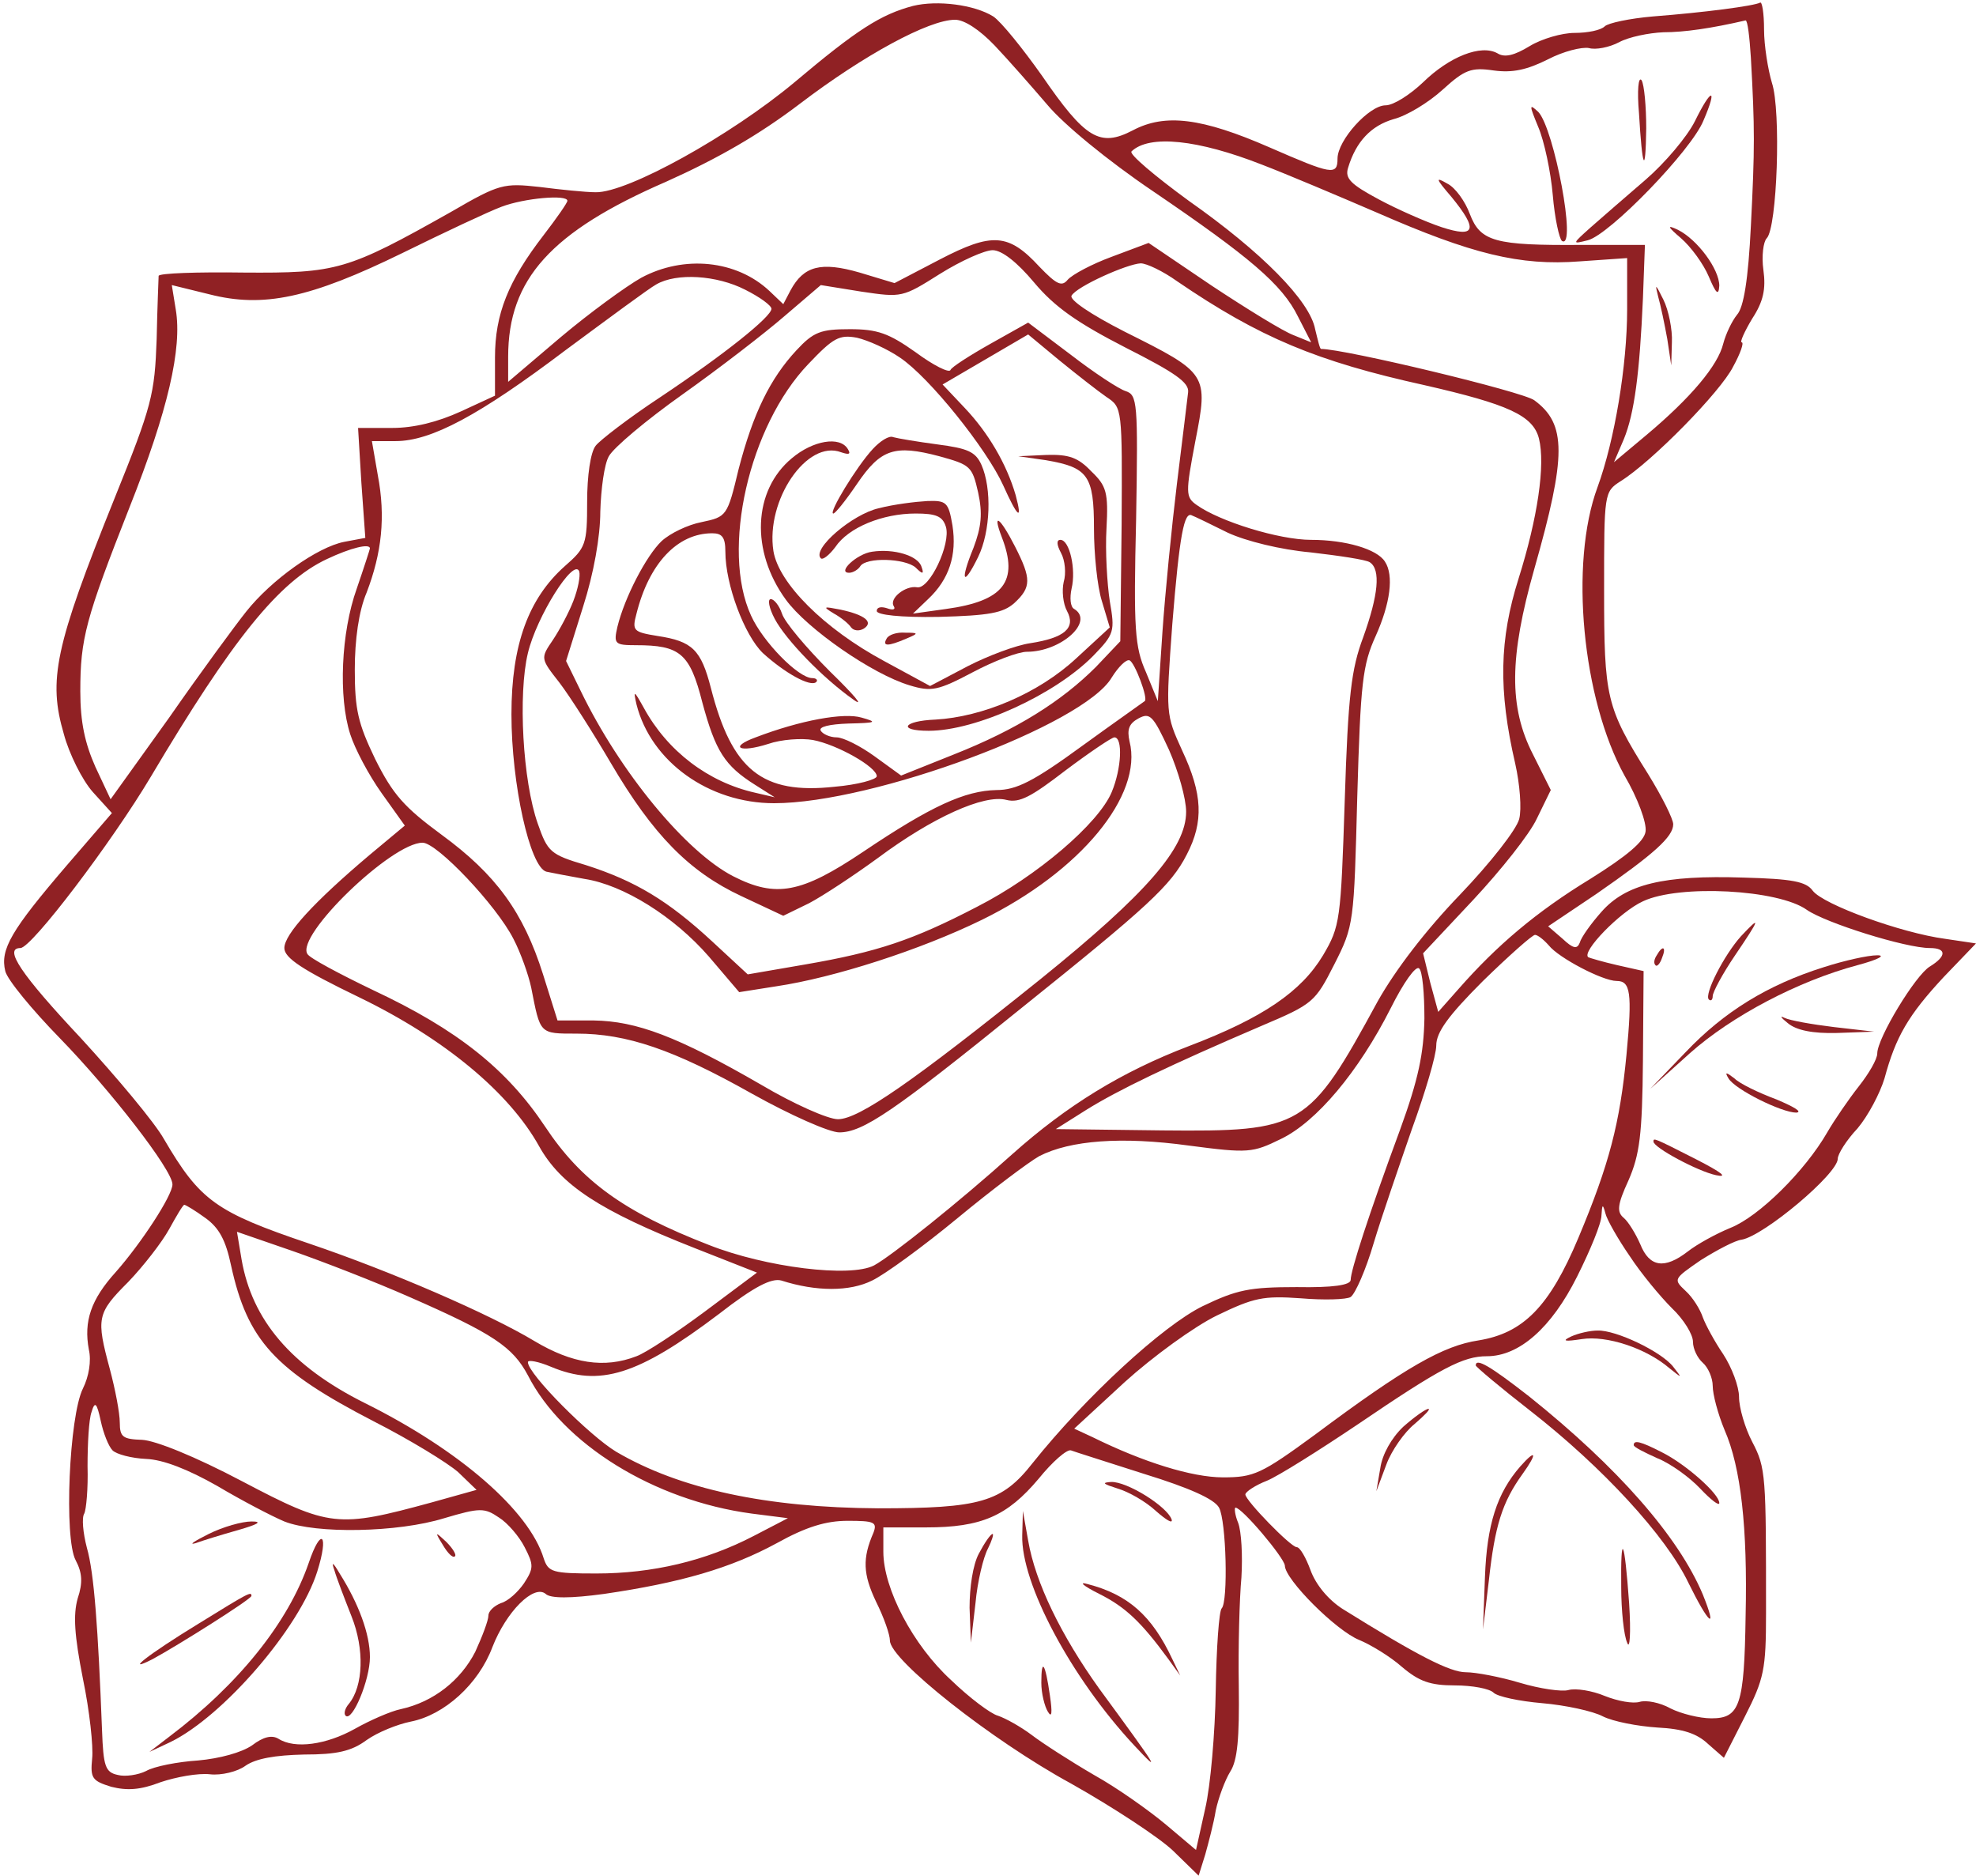 <?xml version="1.0" encoding="UTF-8" standalone="no"?><svg xmlns="http://www.w3.org/2000/svg" xmlns:xlink="http://www.w3.org/1999/xlink" fill="#902124" height="284.9" preserveAspectRatio="xMidYMid meet" version="1" viewBox="-0.2 -0.0 300.2 284.9" width="300.2" zoomAndPan="magnify"><g id="change1_1"><path d="M1385 2841 c-49 -13 -85 -36 -180 -116 -97 -81 -254 -168 -302 -167 -15 0 -54 4 -85 8 -55 6 -61 5 -135 -38 -158 -89 -173 -93 -315 -92 -71 1 -128 -1 -129 -5 0 -3 -2 -46 -3 -96 -3 -84 -7 -101 -64 -242 -91 -226 -101 -276 -77 -358 8 -30 28 -70 44 -88 l29 -32 -69 -80 c-84 -98 -101 -127 -93 -160 3 -13 41 -59 83 -102 76 -78 171 -200 171 -222 0 -17 -48 -90 -86 -133 -38 -42 -49 -75 -41 -118 4 -17 0 -41 -9 -59 -21 -42 -29 -228 -11 -261 10 -19 11 -34 3 -58 -7 -25 -5 -56 8 -122 10 -48 16 -103 14 -121 -3 -30 0 -34 29 -43 24 -6 44 -5 75 7 24 8 57 14 75 12 17 -2 42 4 54 13 16 11 45 16 89 17 50 0 72 5 95 22 17 12 47 24 67 28 51 10 103 57 124 113 21 54 63 96 81 81 7 -7 38 -7 89 0 116 17 192 39 262 77 45 25 75 34 108 34 40 0 45 -2 39 -18 -17 -39 -16 -63 4 -105 12 -24 21 -50 21 -59 0 -29 154 -151 275 -217 64 -36 134 -82 155 -102 l39 -38 10 32 c5 18 13 48 16 67 4 19 14 46 22 59 11 17 14 50 13 130 -1 58 1 133 4 165 2 33 0 70 -5 83 -5 12 -6 23 -4 23 10 0 74 -76 75 -88 0 -21 78 -99 113 -113 17 -7 47 -25 65 -41 26 -22 43 -28 80 -28 27 0 53 -5 59 -11 6 -6 39 -13 74 -16 35 -3 77 -12 92 -20 16 -8 53 -15 83 -17 39 -2 60 -9 77 -25 l24 -21 32 63 c29 57 32 71 32 157 0 209 0 220 -21 260 -11 21 -20 52 -20 68 0 16 -11 45 -24 65 -13 19 -27 45 -31 56 -4 12 -15 30 -26 40 -19 18 -19 18 23 47 24 15 52 30 62 31 34 6 146 100 146 123 0 7 13 28 30 46 16 19 34 53 41 76 17 63 36 96 90 154 l49 51 -47 7 c-67 9 -185 52 -201 73 -10 14 -31 18 -105 20 -122 4 -179 -10 -216 -52 -16 -18 -31 -39 -33 -47 -4 -10 -10 -9 -26 6 l-22 19 73 49 c88 61 117 87 117 106 0 8 -17 42 -38 76 -64 102 -67 116 -67 280 0 147 0 149 25 165 48 30 152 136 171 174 11 20 17 37 13 37 -3 0 4 16 16 36 17 26 21 45 17 74 -3 21 0 43 5 48 16 16 22 194 8 236 -6 20 -12 57 -12 81 0 25 -3 43 -6 41 -9 -5 -85 -15 -163 -21 -35 -3 -68 -10 -73 -15 -6 -6 -26 -10 -46 -10 -19 0 -50 -9 -68 -20 -23 -14 -38 -18 -49 -11 -25 14 -73 -5 -113 -44 -20 -19 -45 -35 -57 -35 -25 0 -73 -53 -73 -81 0 -26 -9 -24 -103 17 -103 45 -159 52 -208 26 -50 -26 -72 -13 -138 83 -29 41 -62 82 -74 90 -29 18 -85 25 -122 16z m124 -60 c20 -21 56 -62 80 -90 25 -30 92 -85 160 -131 147 -100 197 -142 221 -191 l20 -39 -27 11 c-16 6 -71 40 -124 75 l-96 65 -56 -21 c-30 -11 -60 -27 -67 -35 -9 -11 -17 -7 -43 20 -47 51 -72 52 -151 11 l-69 -36 -53 16 c-59 17 -85 10 -105 -27 l-11 -21 -21 20 c-50 47 -130 55 -195 20 -23 -13 -78 -53 -122 -90 l-80 -68 0 38 c0 118 65 190 240 266 78 35 141 71 204 119 96 73 195 127 235 127 14 0 37 -15 60 -39z m1149 -19 c6 -107 6 -137 0 -255 -4 -82 -11 -124 -21 -135 -8 -10 -17 -29 -21 -44 -8 -33 -49 -82 -117 -139 l-49 -41 15 35 c16 39 24 100 29 214 l3 81 -96 0 c-132 -1 -154 5 -170 47 -7 19 -22 40 -34 46 -19 11 -18 8 6 -20 41 -50 37 -63 -15 -46 -24 8 -67 27 -95 42 -43 23 -52 32 -47 48 12 40 35 64 69 74 20 5 53 25 75 45 33 30 43 34 77 29 29 -4 51 1 83 17 23 12 51 19 62 17 10 -3 31 1 46 9 15 8 45 14 67 15 32 0 73 6 125 18 3 0 6 -25 8 -57z m-743 -162 c39 -15 117 -48 175 -73 144 -63 217 -81 308 -74 l72 5 0 -78 c0 -85 -19 -199 -45 -270 -43 -116 -23 -322 41 -438 20 -34 34 -72 32 -85 -2 -15 -28 -37 -84 -72 -82 -50 -142 -101 -200 -167 l-31 -35 -12 44 -11 45 76 81 c42 45 86 100 97 124 l21 43 -27 54 c-37 72 -36 148 2 282 49 172 49 220 0 256 -17 13 -288 78 -324 78 -2 0 -5 14 -9 30 -8 43 -81 117 -192 195 -52 38 -91 71 -87 75 27 26 101 18 198 -20z m-1055 -55 c0 -3 -16 -26 -36 -52 -54 -70 -74 -120 -74 -186 l0 -58 -52 -24 c-35 -16 -71 -25 -104 -25 l-52 0 5 -83 6 -84 -32 -6 c-41 -8 -111 -58 -149 -106 -16 -20 -69 -92 -117 -161 l-89 -124 -23 49 c-16 36 -23 68 -23 115 0 80 8 110 75 280 58 146 80 241 70 300 l-6 37 57 -14 c82 -21 153 -6 294 63 63 31 131 63 150 70 34 13 100 19 100 9z m709 -124 c31 -37 65 -61 139 -99 75 -38 97 -53 95 -68 -1 -10 -9 -73 -17 -139 -8 -66 -18 -167 -22 -225 l-7 -105 -18 44 c-17 38 -19 65 -15 232 3 179 2 189 -16 195 -10 3 -48 28 -83 55 l-65 49 -57 -32 c-32 -18 -60 -36 -61 -40 -2 -5 -26 7 -53 27 -41 29 -58 35 -100 35 -44 0 -55 -4 -81 -32 -40 -43 -66 -96 -88 -181 -17 -71 -18 -72 -56 -80 -21 -4 -48 -17 -61 -29 -23 -22 -56 -85 -67 -130 -6 -26 -4 -28 28 -28 67 0 82 -12 101 -87 20 -74 34 -96 80 -125 l30 -19 -30 7 c-71 16 -133 63 -169 129 -15 27 -16 27 -11 5 22 -87 110 -150 209 -150 151 0 471 119 513 191 10 16 22 28 27 26 8 -3 29 -59 23 -62 -1 -1 -44 -31 -95 -68 -74 -54 -100 -67 -130 -67 -48 -1 -99 -24 -203 -94 -94 -63 -132 -70 -197 -37 -72 37 -172 158 -232 282 l-22 45 26 83 c16 50 26 106 26 144 1 34 6 72 13 84 7 13 57 55 112 94 55 39 125 93 155 119 l55 47 62 -10 c61 -9 62 -9 119 27 32 20 68 36 80 36 14 0 37 -18 63 -49z m217 2 c126 -86 213 -122 376 -158 127 -29 165 -46 174 -81 10 -40 -2 -121 -31 -213 -29 -92 -31 -169 -5 -281 7 -31 10 -69 6 -84 -4 -16 -44 -67 -90 -115 -52 -54 -98 -114 -125 -162 -105 -193 -114 -198 -327 -196 l-162 2 46 29 c48 30 127 68 267 128 78 33 81 36 110 93 30 59 30 63 35 255 5 173 8 200 28 244 22 49 28 92 14 113 -12 19 -60 33 -112 33 -49 0 -139 28 -174 53 -17 12 -17 18 -2 97 20 102 19 103 -107 166 -53 27 -85 49 -81 55 8 14 84 48 105 49 9 0 34 -12 55 -27z m-656 -13 c22 -11 40 -24 40 -29 0 -12 -71 -69 -170 -135 -47 -31 -91 -65 -97 -73 -8 -10 -13 -46 -13 -85 0 -65 -2 -70 -34 -98 -55 -49 -81 -119 -81 -225 0 -106 28 -232 53 -239 10 -2 35 -7 58 -11 59 -9 136 -57 189 -118 l46 -54 57 9 c87 13 218 55 312 101 149 73 245 189 224 271 -4 18 -1 27 14 35 17 9 22 4 46 -48 14 -32 26 -74 26 -94 0 -55 -60 -124 -221 -254 -193 -155 -276 -213 -308 -213 -15 0 -67 23 -116 52 -128 74 -190 97 -255 98 l-55 0 -22 70 c-30 95 -72 152 -154 212 -57 42 -74 61 -101 115 -26 54 -31 75 -31 136 0 45 6 89 18 117 23 60 29 115 17 178 l-9 52 36 0 c54 0 127 39 258 138 65 48 127 94 138 100 31 18 92 14 135 -8z m235 -103 c45 -30 132 -139 157 -194 22 -49 30 -56 19 -15 -14 48 -42 95 -77 132 l-34 36 65 38 65 38 47 -39 c27 -22 59 -47 72 -56 24 -16 24 -16 23 -194 l-2 -177 -37 -39 c-52 -52 -120 -95 -216 -133 l-80 -32 -40 29 c-22 16 -48 29 -58 29 -10 0 -21 5 -24 10 -4 6 13 10 42 11 42 1 45 2 20 9 -27 8 -93 -4 -161 -30 -41 -15 -25 -24 19 -10 20 7 51 9 68 6 37 -7 97 -41 97 -55 0 -5 -29 -13 -64 -16 -110 -12 -156 25 -188 150 -15 58 -28 71 -81 79 -37 6 -39 8 -32 34 19 76 62 122 115 122 15 0 20 -6 20 -28 0 -50 29 -127 57 -154 33 -30 72 -52 81 -44 3 3 0 6 -6 6 -21 0 -75 55 -93 95 -46 100 -3 288 87 382 38 40 47 45 74 40 17 -4 46 -17 65 -30z m498 -266 c28 -13 81 -26 126 -30 43 -5 84 -11 90 -15 17 -11 13 -50 -10 -114 -18 -48 -23 -88 -28 -247 -6 -183 -7 -192 -33 -236 -33 -55 -91 -95 -204 -138 -102 -39 -185 -90 -268 -164 -80 -72 -184 -155 -210 -169 -36 -19 -165 -3 -251 31 -129 50 -194 97 -249 180 -58 87 -133 147 -261 207 -52 25 -97 49 -100 55 -18 28 128 169 175 169 22 0 112 -95 138 -146 11 -21 23 -55 27 -74 14 -71 12 -70 69 -70 76 0 147 -24 266 -91 59 -33 118 -59 133 -59 36 0 83 32 277 189 192 154 227 186 251 233 26 50 24 92 -7 158 -25 55 -25 55 -15 192 11 136 18 172 30 165 3 -1 28 -13 54 -26z m-1303 -24 c0 -1 -9 -29 -20 -61 -24 -67 -28 -165 -10 -221 7 -22 28 -62 48 -90 l35 -49 -54 -45 c-84 -71 -129 -120 -129 -141 0 -15 27 -33 114 -75 130 -63 228 -145 273 -226 33 -59 92 -98 237 -155 l94 -37 -79 -59 c-43 -32 -90 -63 -104 -68 -49 -19 -98 -11 -155 23 -68 41 -218 106 -342 148 -142 48 -166 65 -221 159 -14 25 -71 93 -126 153 -91 97 -118 137 -92 137 17 0 139 161 198 260 124 209 195 297 268 331 36 17 65 24 65 16z m309 -80 c-7 -18 -21 -44 -31 -59 -19 -28 -19 -28 10 -65 16 -21 51 -76 78 -122 64 -109 119 -165 198 -202 l64 -30 39 19 c21 11 68 42 105 69 82 61 161 97 195 88 20 -5 38 5 90 45 36 27 70 50 74 50 13 0 11 -47 -4 -83 -20 -48 -114 -128 -204 -174 -98 -51 -152 -69 -262 -88 l-87 -15 -54 50 c-67 62 -117 92 -192 116 -54 16 -58 20 -73 63 -23 65 -30 197 -15 259 13 55 70 146 78 124 2 -7 -2 -27 -9 -45z m1874 -469 c29 -20 150 -58 187 -58 25 0 26 -12 0 -28 -22 -13 -80 -109 -80 -132 0 -9 -13 -31 -28 -50 -15 -19 -37 -51 -48 -70 -34 -59 -104 -128 -147 -145 -22 -9 -51 -25 -65 -36 -35 -27 -58 -24 -72 11 -7 16 -18 34 -25 40 -11 9 -10 20 7 57 17 39 21 69 22 182 l1 136 -40 9 c-22 5 -42 11 -44 12 -11 8 48 69 83 85 55 26 206 18 249 -13z m-392 -54 c15 -19 82 -54 103 -54 21 0 24 -17 15 -112 -10 -104 -26 -166 -73 -278 -44 -105 -84 -145 -152 -156 -53 -8 -110 -40 -248 -143 -82 -60 -93 -65 -140 -65 -47 0 -121 23 -198 61 l-28 13 77 71 c42 38 105 84 140 101 56 27 70 30 127 26 35 -3 70 -2 76 2 7 5 23 41 35 82 12 40 39 118 58 173 20 55 37 112 37 127 0 20 18 45 71 98 39 38 75 70 79 70 4 0 13 -7 21 -16z m-189 -111 c-1 -53 -9 -92 -37 -169 -48 -130 -75 -214 -75 -228 0 -8 -27 -12 -82 -11 -72 0 -91 -4 -143 -29 -61 -30 -178 -138 -258 -238 -47 -60 -80 -69 -235 -69 -169 1 -301 29 -398 86 -40 24 -134 118 -134 136 0 4 16 1 35 -7 74 -31 132 -13 255 80 54 42 80 55 95 51 53 -17 104 -17 138 0 19 9 78 52 130 95 52 43 108 85 124 94 47 24 125 30 227 16 91 -12 97 -11 140 10 54 26 118 102 167 199 19 38 38 65 43 60 5 -4 8 -38 8 -76z m-1852 -303 c21 -15 31 -34 39 -72 25 -114 66 -159 217 -237 55 -28 112 -63 128 -77 l28 -27 -68 -19 c-143 -39 -155 -38 -288 32 -72 38 -132 62 -152 63 -29 1 -34 4 -34 26 0 15 -7 51 -15 81 -21 78 -20 85 28 133 23 24 51 60 62 80 11 20 21 37 23 37 2 0 17 -9 32 -20z m2164 -58 c17 -26 46 -61 64 -79 18 -17 32 -40 32 -51 0 -11 7 -25 15 -32 8 -7 15 -23 15 -35 0 -13 8 -43 18 -67 25 -57 35 -149 32 -282 -2 -137 -9 -156 -52 -156 -18 0 -46 7 -62 15 -16 9 -37 13 -47 10 -10 -3 -33 1 -53 9 -19 8 -44 12 -55 9 -10 -3 -44 2 -74 11 -30 9 -67 16 -82 16 -24 0 -73 25 -187 96 -22 14 -41 37 -49 59 -7 19 -16 35 -21 35 -9 0 -78 71 -78 80 0 4 15 14 33 21 17 7 79 46 137 85 128 87 161 104 197 104 49 0 98 43 137 121 20 40 37 81 37 93 1 17 2 18 6 3 2 -9 19 -39 37 -65z m-1854 -62 c128 -56 157 -76 180 -119 53 -104 191 -190 340 -210 l55 -7 -52 -27 c-73 -38 -154 -57 -239 -57 -67 0 -73 2 -80 23 -22 72 -127 164 -272 236 -112 56 -171 126 -187 218 l-7 42 84 -29 c46 -16 126 -47 178 -70z m-451 -233 c6 -6 29 -12 51 -13 26 -1 64 -16 108 -41 37 -22 83 -46 102 -54 48 -19 172 -17 243 5 54 16 61 16 83 1 13 -8 31 -29 39 -45 14 -27 14 -32 -1 -55 -9 -13 -24 -27 -35 -30 -10 -4 -19 -12 -19 -19 0 -7 -9 -31 -20 -55 -22 -43 -63 -76 -113 -87 -15 -3 -47 -17 -70 -30 -43 -24 -91 -31 -116 -15 -10 6 -23 3 -40 -10 -16 -11 -49 -20 -82 -23 -31 -2 -67 -9 -79 -16 -12 -6 -32 -9 -43 -6 -19 4 -22 13 -24 68 -6 155 -12 239 -23 277 -6 23 -8 46 -4 52 3 6 6 38 5 72 0 34 2 71 6 82 5 17 8 15 14 -13 4 -19 12 -39 18 -45z m1568 -36 c68 -21 106 -38 113 -51 11 -20 14 -143 4 -153 -4 -4 -8 -60 -9 -124 -1 -65 -8 -146 -16 -180 l-14 -63 -45 38 c-25 21 -74 56 -110 76 -36 21 -78 48 -95 61 -16 12 -39 25 -51 29 -11 3 -43 27 -71 54 -58 53 -103 139 -103 195 l0 37 65 0 c84 0 123 17 171 74 21 26 43 45 49 43 5 -2 56 -18 112 -36z" transform="matrix(.1 0 0 -.1 0 285)"/><path d="M2488 2678 c5 -85 10 -96 11 -23 0 33 -3 66 -7 73 -5 7 -7 -16 -4 -50z" transform="matrix(.1 0 0 -.1 0 285)"/><path d="M2573 2666 c-12 -24 -46 -64 -75 -89 -29 -25 -66 -57 -83 -72 -29 -26 -29 -26 -5 -20 33 8 158 137 176 182 22 51 12 50 -13 -1z" transform="matrix(.1 0 0 -.1 0 285)"/><path d="M2335 2657 c9 -21 19 -68 22 -103 3 -36 10 -67 14 -70 23 -14 -12 171 -36 196 -14 13 -14 11 0 -23z" transform="matrix(.1 0 0 -.1 0 285)"/><path d="M2552 2488 c15 -13 34 -39 42 -58 11 -26 15 -30 16 -14 0 25 -33 70 -63 85 -17 8 -16 5 5 -13z" transform="matrix(.1 0 0 -.1 0 285)"/><path d="M2517 2400 c4 -14 10 -43 14 -65 l6 -40 1 35 c1 19 -5 49 -13 65 -12 24 -13 25 -8 5z" transform="matrix(.1 0 0 -.1 0 285)"/><path d="M1324 2168 c-25 -27 -68 -98 -60 -98 3 0 19 20 36 45 36 53 57 60 125 42 47 -13 50 -15 59 -55 7 -32 5 -52 -7 -84 -21 -51 -16 -61 7 -14 19 39 21 104 5 140 -9 20 -21 25 -67 31 -30 4 -60 9 -67 11 -6 3 -20 -6 -31 -18z" transform="matrix(.1 0 0 -.1 0 285)"/><path d="M1201 2154 c-59 -49 -63 -141 -9 -215 32 -44 131 -113 188 -130 33 -10 43 -8 96 20 32 17 69 31 82 31 52 0 103 46 72 65 -6 3 -7 17 -4 31 7 29 -3 74 -17 74 -6 0 -6 -7 1 -20 6 -11 8 -31 4 -44 -3 -13 -1 -33 5 -44 14 -26 -4 -41 -56 -49 -21 -3 -64 -19 -95 -35 l-57 -30 -70 38 c-91 49 -160 118 -168 167 -12 77 51 170 103 150 12 -4 15 -3 10 5 -12 20 -53 13 -85 -14z" transform="matrix(.1 0 0 -.1 0 285)"/><path d="M1587 2151 c64 -11 73 -23 73 -104 0 -38 5 -88 12 -110 l12 -40 -51 -47 c-57 -53 -142 -89 -214 -93 -49 -2 -58 -17 -10 -17 72 0 192 55 250 114 32 33 33 37 25 83 -4 26 -7 76 -5 110 3 55 0 65 -23 87 -20 21 -34 26 -68 25 l-43 -2 42 -6z" transform="matrix(.1 0 0 -.1 0 285)"/><path d="M1333 2078 c-40 -9 -102 -62 -88 -76 3 -3 13 5 22 17 20 30 72 51 122 51 31 0 41 -4 46 -20 8 -26 -25 -96 -44 -92 -17 3 -43 -17 -35 -29 3 -5 -2 -6 -10 -3 -9 3 -16 2 -16 -4 0 -6 36 -10 94 -9 77 2 98 6 115 21 26 24 26 37 1 86 -23 45 -35 53 -20 14 26 -67 3 -97 -85 -109 l-50 -7 23 22 c32 30 44 67 37 112 -6 35 -9 38 -38 37 -18 -1 -51 -5 -74 -11z" transform="matrix(.1 0 0 -.1 0 285)"/><path d="M1323 2012 c-23 -3 -54 -32 -35 -32 6 0 14 5 17 10 9 14 68 12 84 -2 11 -11 13 -10 9 1 -5 17 -42 28 -75 23z" transform="matrix(.1 0 0 -.1 0 285)"/><path d="M1175 1910 c17 -32 73 -90 120 -123 17 -12 0 8 -36 43 -36 36 -69 75 -73 88 -4 12 -12 22 -17 22 -5 0 -3 -13 6 -30z" transform="matrix(.1 0 0 -.1 0 285)"/><path d="M1265 1918 c11 -6 23 -16 26 -21 4 -5 12 -6 19 -2 16 10 2 21 -35 29 -26 5 -28 5 -10 -6z" transform="matrix(.1 0 0 -.1 0 285)"/><path d="M1345 1880 c-7 -12 2 -12 30 0 19 8 19 9 -2 9 -12 1 -25 -3 -28 -9z" transform="matrix(.1 0 0 -.1 0 285)"/><path d="M2643 1428 c-26 -29 -56 -88 -49 -96 3 -3 6 -1 6 5 0 6 15 34 34 62 38 56 40 62 9 29z" transform="matrix(.1 0 0 -.1 0 285)"/><path d="M2515 1399 c-4 -6 -5 -12 -2 -15 2 -3 7 2 10 11 7 17 1 20 -8 4z" transform="matrix(.1 0 0 -.1 0 285)"/><path d="M2769 1381 c-86 -27 -152 -68 -210 -129 l-54 -56 60 54 c64 57 165 110 255 134 30 8 44 15 30 15 -14 0 -50 -8 -81 -18z" transform="matrix(.1 0 0 -.1 0 285)"/><path d="M2714 1296 c13 -11 38 -16 75 -15 l56 2 -61 7 c-33 4 -67 10 -75 14 -8 4 -5 0 5 -8z" transform="matrix(.1 0 0 -.1 0 285)"/><path d="M2624 1212 c10 -17 81 -52 103 -52 10 1 -4 9 -30 20 -27 10 -56 24 -64 32 -13 10 -15 10 -9 0z" transform="matrix(.1 0 0 -.1 0 285)"/><path d="M2510 1116 c0 -9 67 -45 95 -51 19 -4 9 4 -30 24 -65 33 -65 33 -65 27z" transform="matrix(.1 0 0 -.1 0 285)"/><path d="M2385 820 c-15 -7 -10 -8 16 -4 38 6 98 -14 133 -44 20 -16 20 -16 6 2 -18 23 -87 56 -115 55 -11 0 -29 -4 -40 -9z" transform="matrix(.1 0 0 -.1 0 285)"/><path d="M2240 776 c0 -2 38 -34 83 -69 109 -85 206 -190 240 -261 31 -63 45 -75 22 -18 -37 88 -129 193 -264 301 -59 46 -81 59 -81 47z" transform="matrix(.1 0 0 -.1 0 285)"/><path d="M2130 683 c-18 -17 -32 -42 -35 -63 l-6 -35 15 40 c8 22 28 50 43 62 15 13 25 23 21 23 -4 0 -21 -12 -38 -27z" transform="matrix(.1 0 0 -.1 0 285)"/><path d="M2480 655 c0 -3 16 -11 36 -20 20 -8 49 -29 65 -46 16 -17 29 -27 29 -22 0 14 -51 59 -87 77 -33 17 -43 19 -43 11z" transform="matrix(.1 0 0 -.1 0 285)"/><path d="M2308 623 c-36 -41 -51 -89 -54 -168 l-3 -80 9 75 c9 82 20 118 51 161 23 32 21 39 -3 12z" transform="matrix(.1 0 0 -.1 0 285)"/><path d="M2461 439 c0 -35 4 -73 9 -84 4 -12 6 14 3 60 -7 98 -13 111 -12 24z" transform="matrix(.1 0 0 -.1 0 285)"/><path d="M315 520 c-22 -11 -31 -17 -20 -14 11 4 40 13 65 20 31 9 37 13 20 13 -14 0 -43 -8 -65 -19z" transform="matrix(.1 0 0 -.1 0 285)"/><path d="M467 476 c-31 -90 -106 -184 -212 -264 l-30 -23 32 15 c80 39 196 173 223 259 18 57 6 69 -13 13z" transform="matrix(.1 0 0 -.1 0 285)"/><path d="M671 503 c7 -12 15 -20 18 -17 3 2 -3 12 -13 22 -17 16 -18 16 -5 -5z" transform="matrix(.1 0 0 -.1 0 285)"/><path d="M506 465 c3 -11 15 -42 26 -70 20 -50 18 -106 -4 -133 -6 -7 -8 -15 -5 -18 10 -10 37 54 37 89 0 35 -17 81 -46 127 -10 17 -13 19 -8 5z" transform="matrix(.1 0 0 -.1 0 285)"/><path d="M300 384 c-77 -47 -115 -77 -70 -54 37 20 150 91 150 96 0 7 -4 5 -80 -42z" transform="matrix(.1 0 0 -.1 0 285)"/><path d="M1696 589 c17 -5 43 -20 58 -34 16 -14 26 -20 24 -13 -7 20 -68 58 -92 57 -15 -1 -12 -3 10 -10z" transform="matrix(.1 0 0 -.1 0 285)"/><path d="M1551 518 c-2 -73 74 -216 170 -319 42 -45 38 -38 -53 86 -58 81 -97 161 -108 225 l-8 45 -1 -37z" transform="matrix(.1 0 0 -.1 0 285)"/><path d="M1485 490 c-9 -17 -14 -51 -14 -82 l2 -53 7 60 c3 33 12 70 19 83 6 12 9 22 7 22 -3 0 -12 -13 -21 -30z" transform="matrix(.1 0 0 -.1 0 285)"/><path d="M1668 429 c40 -20 64 -43 105 -99 l18 -25 -12 25 c-31 66 -67 98 -129 114 -14 4 -6 -3 18 -15z" transform="matrix(.1 0 0 -.1 0 285)"/><path d="M1580 294 c0 -16 5 -36 10 -44 6 -10 7 -2 3 25 -7 49 -13 58 -13 19z" transform="matrix(.1 0 0 -.1 0 285)"/></g></svg>